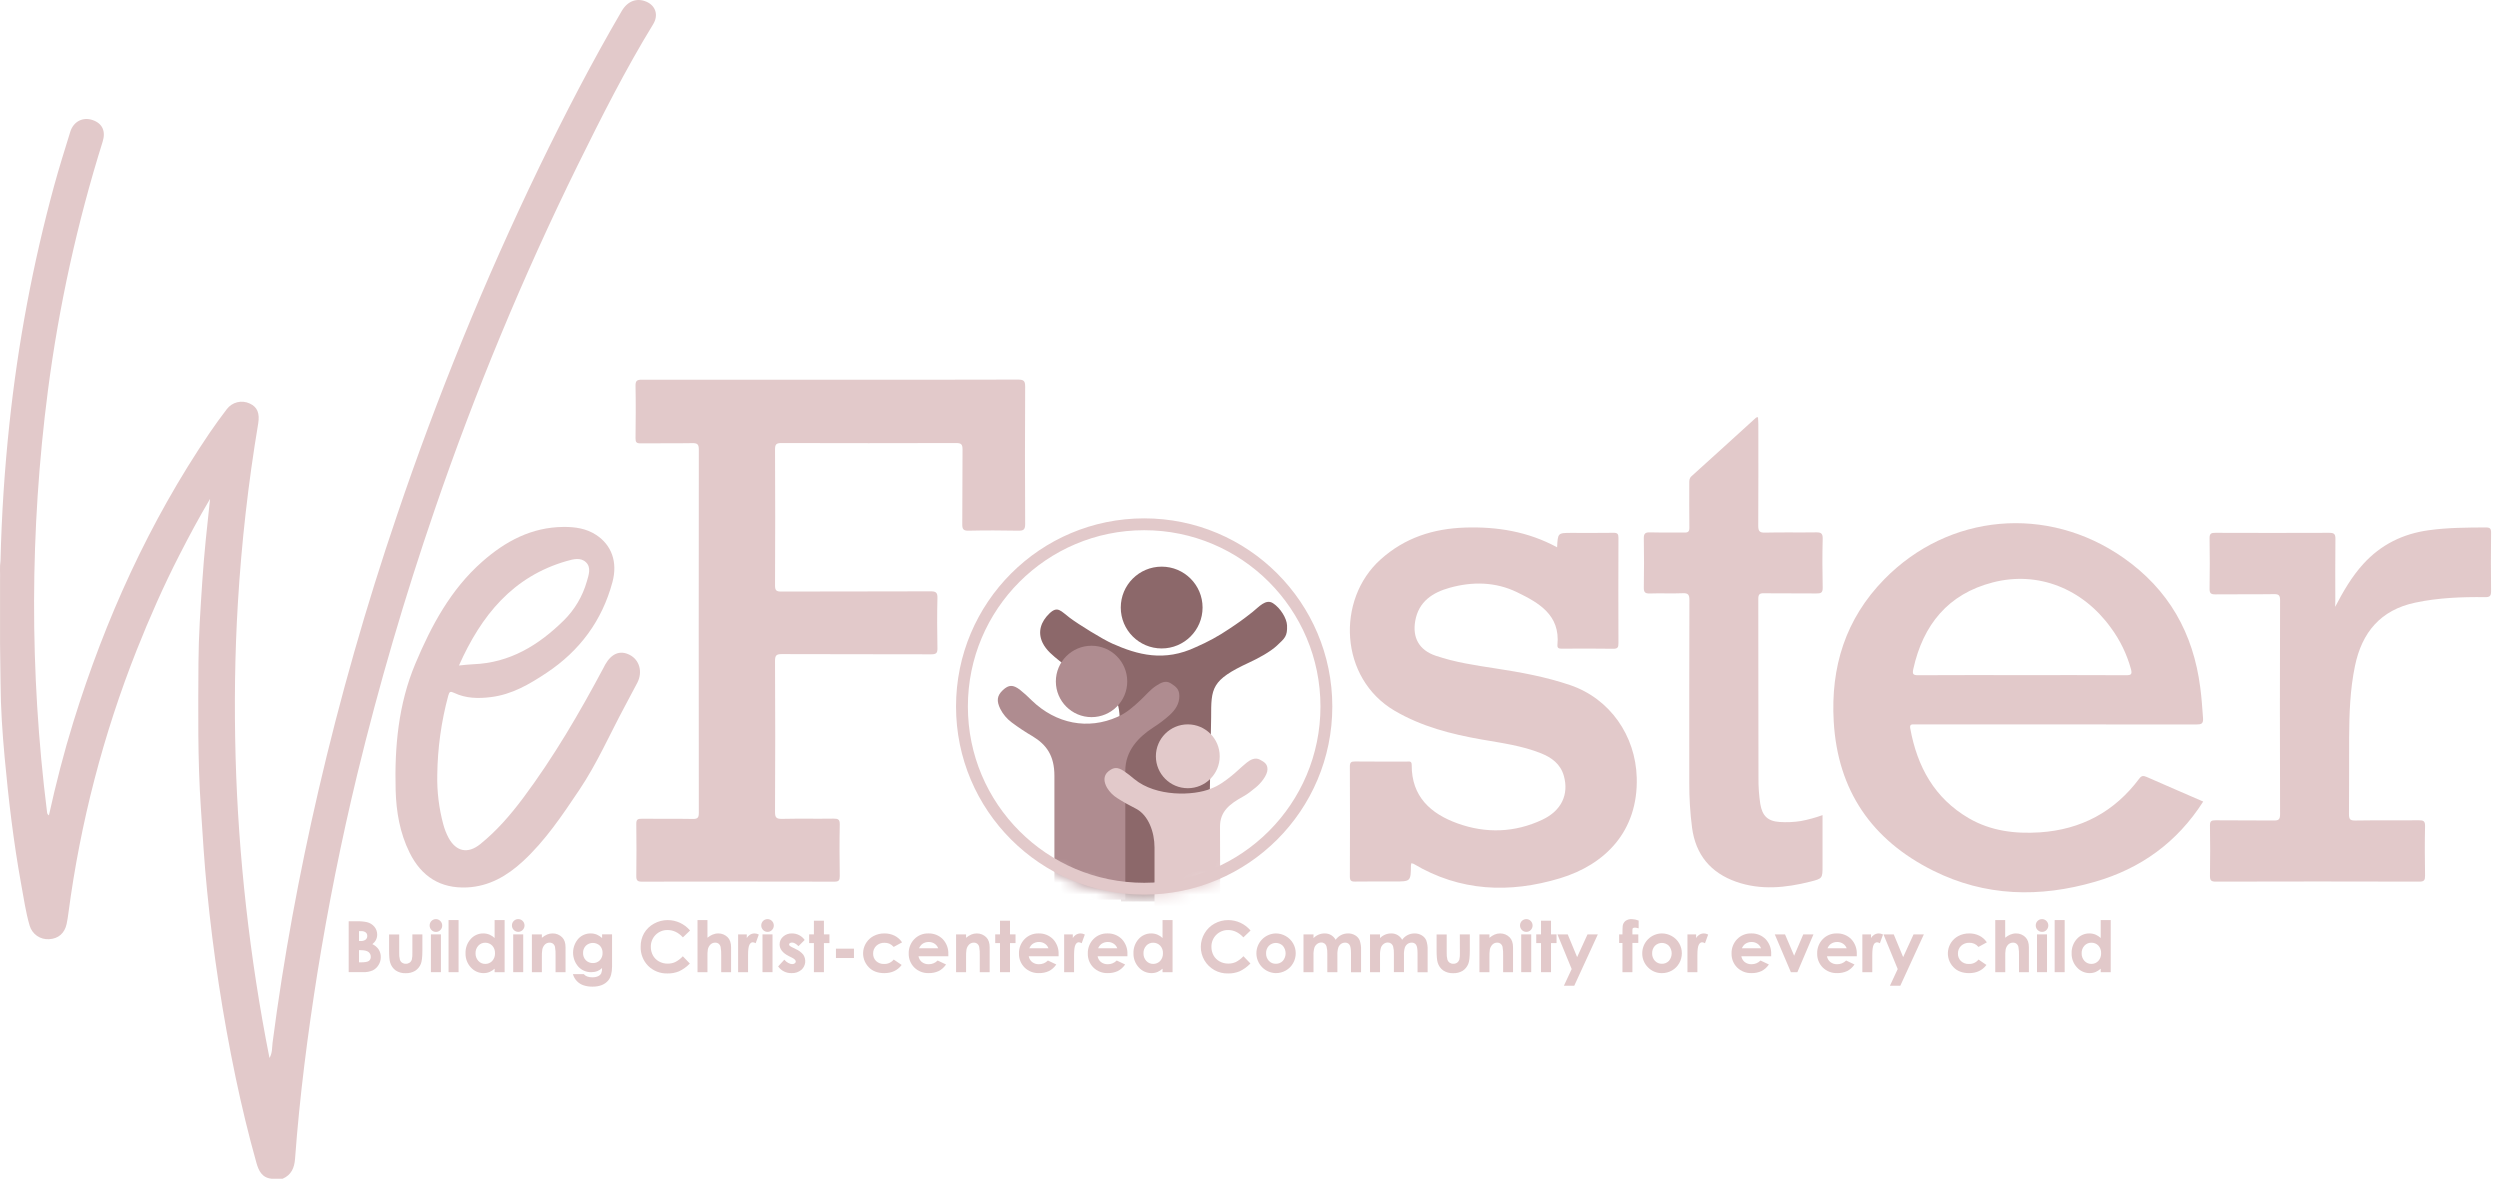<svg width="211" height="100" viewBox="0 0 211 100" fill="none" xmlns="http://www.w3.org/2000/svg">
<path d="M0.043 47.344C0.134 43.484 0.383 39.634 0.793 35.794C1.511 28.997 2.774 22.269 4.569 15.675C4.989 14.143 5.464 12.637 5.931 11.123C6.199 10.255 6.992 9.851 7.817 10.133C8.642 10.416 8.942 11.076 8.662 11.963C6.515 18.82 4.969 25.85 4.043 32.976C2.514 44.762 2.487 56.695 3.964 68.489C3.979 68.606 3.975 68.724 4.129 68.817C4.719 66.143 5.394 63.504 6.201 60.902C8.886 52.244 12.591 44.065 17.687 36.543C18.149 35.862 18.637 35.198 19.136 34.54C19.355 34.246 19.669 34.038 20.025 33.95C20.381 33.863 20.756 33.902 21.086 34.061C21.723 34.353 21.931 34.886 21.793 35.738C20.956 40.743 20.384 45.788 20.08 50.853C19.815 55.2 19.768 59.55 19.884 63.9C20.001 68.11 20.298 72.31 20.767 76.498C21.246 80.762 21.894 84.998 22.744 89.295C23.003 88.847 22.953 88.409 23.004 88.011C23.934 80.861 25.244 73.783 26.869 66.761C28.692 58.89 30.906 51.13 33.51 43.481C36.896 33.467 40.898 23.67 45.493 14.149C47.663 9.664 49.957 5.239 52.471 0.934C52.965 0.086 53.75 -0.204 54.556 0.144C55.34 0.482 55.595 1.28 55.127 2.045C52.775 5.886 50.752 9.901 48.762 13.934C44.122 23.367 40.088 33.086 36.684 43.031C34.16 50.379 31.981 57.826 30.148 65.373C28.812 70.912 27.692 76.494 26.788 82.12C25.963 87.326 25.287 92.551 24.902 97.808C24.844 98.576 24.587 99.164 23.857 99.484H22.914C22.109 99.397 21.832 98.815 21.642 98.142C20.973 95.762 20.396 93.359 19.888 90.941C18.799 85.719 17.993 80.442 17.474 75.133C17.239 72.815 17.107 70.487 16.951 68.162C16.678 64.089 16.729 60.014 16.75 55.938C16.762 53.649 16.923 51.361 17.073 49.074C17.227 46.732 17.48 44.401 17.729 42.107C16.822 43.639 15.961 45.239 15.136 46.856C13.802 49.457 12.625 52.13 11.545 54.847C8.717 61.984 6.779 69.443 5.775 77.055C5.733 77.366 5.69 77.677 5.623 77.983C5.449 78.774 4.925 79.224 4.149 79.267C3.784 79.294 3.42 79.194 3.119 78.984C2.819 78.773 2.6 78.466 2.499 78.113C2.162 76.962 2.003 75.775 1.783 74.604C1.142 71.069 0.722 67.509 0.393 63.936C0.202 61.845 0.057 59.754 0.047 57.655C0.041 56.559 0.013 55.462 0.004 54.364V48.911C0.026 48.386 -0.039 47.862 0.043 47.344Z" fill="#E2C9CA"/>
<path d="M70.084 32.05C75.363 32.05 80.643 32.057 85.922 32.038C86.412 32.038 86.526 32.155 86.524 32.64C86.502 36.503 86.502 40.367 86.524 44.23C86.524 44.712 86.377 44.798 85.935 44.79C84.542 44.763 83.147 44.758 81.754 44.79C81.295 44.8 81.211 44.654 81.216 44.229C81.238 42.131 81.216 40.032 81.238 37.934C81.238 37.478 81.105 37.391 80.678 37.393C75.772 37.407 70.865 37.407 65.959 37.393C65.516 37.393 65.411 37.501 65.413 37.941C65.432 41.766 65.432 45.59 65.413 49.413C65.413 49.828 65.521 49.929 65.931 49.927C70.131 49.912 74.332 49.927 78.531 49.908C78.969 49.908 79.131 49.986 79.12 50.469C79.084 51.884 79.092 53.298 79.12 54.705C79.129 55.117 79.014 55.225 78.602 55.224C74.402 55.208 70.202 55.224 66.001 55.205C65.568 55.205 65.412 55.279 65.412 55.764C65.435 60.018 65.435 64.274 65.412 68.53C65.412 68.978 65.506 69.119 65.983 69.113C67.433 69.079 68.887 69.113 70.343 69.092C70.73 69.092 70.885 69.149 70.876 69.587C70.845 71.038 70.855 72.49 70.876 73.941C70.876 74.294 70.801 74.412 70.425 74.412C65.008 74.399 59.591 74.399 54.174 74.412C53.821 74.412 53.703 74.322 53.703 73.955C53.722 72.485 53.725 71.008 53.703 69.543C53.696 69.157 53.834 69.098 54.174 69.102C55.608 69.119 57.041 69.092 58.473 69.119C58.898 69.127 58.982 68.992 58.981 68.594C58.97 58.379 58.97 48.162 58.981 37.942C58.981 37.483 58.845 37.394 58.42 37.401C56.968 37.427 55.514 37.401 54.059 37.42C53.719 37.42 53.636 37.325 53.639 36.996C53.656 35.525 53.668 34.049 53.639 32.583C53.629 32.133 53.757 32.046 54.186 32.047C59.486 32.057 64.785 32.05 70.084 32.05Z" fill="#E2C9CA"/>
<path d="M131.42 46.192C131.48 44.976 131.48 44.976 132.639 44.976C133.799 44.976 134.997 44.988 136.175 44.969C136.51 44.963 136.599 45.062 136.597 45.393C136.585 48.354 136.585 51.315 136.597 54.277C136.597 54.612 136.549 54.762 136.157 54.755C134.724 54.73 133.291 54.742 131.858 54.748C131.622 54.748 131.417 54.748 131.448 54.42C131.693 51.889 129.856 50.869 128.043 49.986C126.23 49.103 124.28 49.07 122.355 49.607C120.912 50.008 119.73 50.77 119.445 52.41C119.196 53.839 119.789 54.873 121.166 55.342C122.805 55.901 124.513 56.151 126.218 56.413C128.348 56.738 130.461 57.126 132.514 57.82C135.883 58.965 138.042 62.09 138.141 65.635C138.266 70.173 135.456 72.983 131.659 74.128C127.416 75.408 123.227 75.251 119.301 72.904C119.242 72.881 119.181 72.864 119.119 72.855C119.101 72.91 119.09 72.966 119.083 73.023C119.069 74.398 119.069 74.398 117.662 74.398C116.562 74.398 115.463 74.388 114.362 74.405C114.033 74.411 113.928 74.322 113.929 73.982C113.943 70.883 113.943 67.784 113.929 64.685C113.929 64.343 114.037 64.266 114.36 64.269C115.812 64.286 117.265 64.275 118.72 64.279C118.919 64.279 119.15 64.196 119.148 64.565C119.128 67.229 120.751 68.68 123.02 69.496C125.412 70.358 127.852 70.278 130.169 69.186C131.807 68.416 132.424 67.032 131.989 65.484C131.708 64.485 130.969 63.942 130.063 63.578C128.449 62.931 126.736 62.709 125.039 62.411C122.484 61.963 119.992 61.323 117.723 59.997C113.03 57.253 112.765 50.602 116.512 47.227C118.556 45.384 120.969 44.614 123.656 44.527C126.343 44.44 128.954 44.856 131.42 46.192Z" fill="#E2C9CA"/>
<path d="M197.088 51.219C197.77 49.913 198.483 48.673 199.464 47.595C200.955 45.959 202.799 45.055 204.979 44.752C206.579 44.529 208.185 44.526 209.793 44.516C210.154 44.516 210.252 44.604 210.247 44.968C210.227 46.618 210.227 48.265 210.247 49.91C210.247 50.308 210.129 50.403 209.746 50.399C207.764 50.375 205.79 50.448 203.838 50.864C200.912 51.488 199.345 53.378 198.76 56.204C198.347 58.19 198.279 60.212 198.267 62.227C198.255 64.384 198.276 66.542 198.254 68.698C198.254 69.12 198.326 69.261 198.788 69.252C200.573 69.221 202.36 69.252 204.146 69.23C204.536 69.23 204.684 69.29 204.675 69.727C204.643 71.119 204.652 72.512 204.675 73.904C204.675 74.266 204.616 74.41 204.203 74.409C198.472 74.393 192.741 74.393 187.008 74.409C186.617 74.409 186.515 74.298 186.521 73.916C186.544 72.502 186.544 71.09 186.521 69.679C186.514 69.3 186.639 69.229 186.993 69.232C188.621 69.25 190.25 69.232 191.879 69.25C192.293 69.256 192.439 69.189 192.438 68.722C192.419 62.7 192.419 56.679 192.438 50.658C192.438 50.243 192.333 50.139 191.921 50.145C190.271 50.171 188.621 50.145 186.971 50.165C186.577 50.171 186.482 50.047 186.488 49.673C186.509 48.258 186.514 46.844 186.488 45.436C186.479 45.021 186.634 44.964 186.989 44.97C190.189 44.982 193.388 44.982 196.589 44.97C196.996 44.97 197.115 45.07 197.11 45.486C197.086 47.232 197.1 48.977 197.1 50.723L197.088 51.219Z" fill="#E2C9CA"/>
<path d="M153.822 68.796V73.072C153.822 74.133 153.822 74.152 152.791 74.411C150.709 74.934 148.612 75.151 146.535 74.422C144.384 73.666 143.117 72.147 142.811 69.869C142.648 68.606 142.569 67.334 142.575 66.061C142.575 60.922 142.568 55.785 142.586 50.646C142.586 50.189 142.48 50.047 142.011 50.068C141.09 50.108 140.166 50.056 139.244 50.09C138.817 50.105 138.731 49.96 138.738 49.562C138.762 48.19 138.762 46.817 138.738 45.444C138.729 45.016 138.876 44.921 139.274 44.932C140.236 44.958 141.197 44.932 142.159 44.948C142.495 44.956 142.588 44.853 142.583 44.52C142.565 43.266 142.576 42.01 142.575 40.755C142.575 40.54 142.575 40.357 142.774 40.183C144.595 38.544 146.403 36.892 148.216 35.246C148.238 35.226 148.284 35.23 148.376 35.211C148.386 35.419 148.404 35.623 148.404 35.825C148.404 38.669 148.414 41.513 148.396 44.357C148.396 44.799 148.477 44.967 148.967 44.954C150.399 44.917 151.832 44.954 153.265 44.931C153.682 44.924 153.847 45.004 153.835 45.471C153.801 46.843 153.804 48.216 153.835 49.589C153.846 50.027 153.69 50.093 153.301 50.087C151.829 50.066 150.355 50.095 148.885 50.069C148.485 50.062 148.399 50.187 148.4 50.565C148.41 55.584 148.4 60.605 148.415 65.626C148.406 66.371 148.457 67.115 148.568 67.852C148.734 68.849 149.189 69.308 150.191 69.374C150.797 69.416 151.405 69.389 152.005 69.294C152.623 69.176 153.231 69.009 153.822 68.796Z" fill="#E2C9CA"/>
<path d="M181.176 65.573C180.898 65.455 180.747 65.455 180.549 65.722C178.451 68.522 175.642 70.02 172.154 70.251C170.062 70.388 168.029 70.133 166.191 69.072C163.271 67.38 161.813 64.711 161.225 61.477C161.162 61.131 161.336 61.136 161.579 61.137C162.502 61.137 163.423 61.137 164.346 61.137C171.352 61.137 178.357 61.139 185.361 61.145C185.787 61.145 185.975 61.098 185.935 60.589C185.869 59.731 185.817 58.871 185.7 58.016C185.11 53.429 183.045 49.754 179.202 47.068C172.806 42.6 164.486 43.324 159.033 48.892C155.755 52.239 154.5 56.301 154.767 60.903C155.104 66.73 157.984 70.897 163.151 73.478C167.554 75.678 172.158 75.773 176.823 74.42C180.677 73.308 183.741 71.106 185.951 67.651C184.33 66.944 182.747 66.268 181.176 65.573ZM161.483 56.464C162.308 52.73 164.423 50.126 168.189 49.156C172.008 48.169 175.765 49.675 178.144 52.961C178.926 54.014 179.505 55.204 179.852 56.469C179.969 56.914 179.867 56.99 179.443 56.988C176.52 56.973 173.597 56.98 170.674 56.98C167.751 56.98 164.827 56.971 161.904 56.988C161.466 56.992 161.387 56.898 161.483 56.464Z" fill="#E2C9CA"/>
<path d="M53.154 55.276C52.346 54.857 51.616 55.144 51.077 56.094C51.029 56.178 50.988 56.268 50.942 56.354C48.904 60.174 46.729 63.909 44.131 67.381C43.07 68.795 41.917 70.129 40.534 71.244C39.487 72.087 38.505 71.885 37.862 70.719C37.669 70.356 37.518 69.972 37.413 69.574C37.045 68.21 36.875 66.801 36.906 65.389C36.934 63.135 37.245 60.893 37.832 58.716C37.924 58.374 38.005 58.322 38.331 58.48C39.321 58.952 40.372 58.969 41.44 58.834C43.208 58.616 44.682 57.752 46.127 56.791C48.936 54.926 50.816 52.382 51.69 49.13C52.148 47.428 51.612 45.995 50.316 45.147C49.484 44.602 48.542 44.466 47.566 44.473C44.867 44.493 42.66 45.678 40.702 47.403C38.034 49.753 36.404 52.808 35.054 56.019C33.625 59.423 33.296 63.023 33.392 66.675C33.441 68.512 33.746 70.301 34.571 71.966C35.563 73.969 37.164 75.007 39.429 74.898C41.284 74.808 42.8 73.924 44.123 72.704C46.028 70.951 47.455 68.808 48.887 66.677C50.386 64.449 51.46 61.986 52.726 59.629C53.087 58.959 53.446 58.287 53.797 57.61C54.253 56.712 53.979 55.702 53.154 55.276ZM47.841 47.349C48.395 47.189 49.014 47.024 49.462 47.461C49.912 47.897 49.689 48.527 49.53 49.07C49.175 50.321 48.503 51.458 47.578 52.37C45.456 54.457 43.03 55.946 39.944 56.062C39.575 56.075 39.208 56.125 38.736 56.168C40.622 51.932 43.279 48.657 47.841 47.347V47.349Z" fill="#E2C9CA"/>
<path d="M31.426 79.685C31.551 79.59 31.655 79.47 31.729 79.332C31.8 79.191 31.836 79.036 31.834 78.879C31.837 78.637 31.753 78.402 31.599 78.216C31.438 78.025 31.221 77.891 30.979 77.832C30.698 77.772 30.411 77.746 30.124 77.756H29.429V82.048H30.645C30.925 82.061 31.204 82.01 31.462 81.9C31.663 81.798 31.832 81.642 31.948 81.45C32.075 81.251 32.14 81.019 32.138 80.784C32.144 80.551 32.08 80.321 31.954 80.125C31.82 79.934 31.638 79.783 31.426 79.685ZM31.292 80.759C31.296 80.825 31.283 80.892 31.255 80.952C31.227 81.012 31.183 81.064 31.129 81.103C31.02 81.183 30.797 81.221 30.471 81.221H30.299V80.194H30.436C30.745 80.194 30.968 80.246 31.099 80.346C31.162 80.394 31.213 80.457 31.247 80.529C31.28 80.6 31.296 80.68 31.292 80.759ZM30.863 79.303C30.742 79.391 30.594 79.433 30.445 79.421H30.299V78.588H30.477C30.617 78.576 30.756 78.615 30.87 78.698C30.912 78.733 30.945 78.778 30.967 78.829C30.988 78.879 30.999 78.934 30.996 78.989C30.999 79.048 30.989 79.107 30.966 79.161C30.943 79.216 30.908 79.264 30.863 79.303Z" fill="#E2C9CA"/>
<path d="M34.804 80.425C34.814 80.616 34.798 80.807 34.757 80.993C34.722 81.099 34.655 81.19 34.565 81.254C34.471 81.315 34.36 81.346 34.248 81.342C34.137 81.346 34.028 81.314 33.935 81.253C33.849 81.191 33.784 81.102 33.752 81.001C33.702 80.804 33.682 80.602 33.693 80.399V78.867H32.839V80.2C32.839 80.702 32.87 81.053 32.932 81.246C33.009 81.509 33.17 81.739 33.391 81.902C33.642 82.069 33.94 82.152 34.241 82.138C34.521 82.148 34.798 82.078 35.04 81.936C35.254 81.796 35.421 81.594 35.517 81.358C35.604 81.154 35.649 80.768 35.649 80.224V78.861H34.804V80.425Z" fill="#E2C9CA"/>
<path d="M37.214 78.861H36.369V82.051H37.214V78.861Z" fill="#E2C9CA"/>
<path d="M36.791 77.573C36.651 77.573 36.516 77.629 36.417 77.728C36.318 77.827 36.262 77.962 36.262 78.102C36.26 78.175 36.273 78.247 36.3 78.314C36.326 78.381 36.366 78.442 36.417 78.494C36.466 78.545 36.524 78.586 36.589 78.613C36.654 78.641 36.724 78.655 36.795 78.654C36.864 78.655 36.933 78.641 36.996 78.614C37.06 78.587 37.118 78.547 37.166 78.497C37.216 78.448 37.256 78.389 37.283 78.323C37.309 78.258 37.322 78.188 37.321 78.118C37.322 78.046 37.309 77.976 37.282 77.91C37.255 77.844 37.215 77.785 37.165 77.735C37.117 77.683 37.059 77.643 36.995 77.615C36.93 77.587 36.861 77.573 36.791 77.573Z" fill="#E2C9CA"/>
<path d="M38.703 77.653H37.858V82.052H38.703V77.653Z" fill="#E2C9CA"/>
<path d="M41.745 79.167C41.623 79.051 41.483 78.957 41.329 78.89C41.158 78.817 40.974 78.78 40.788 78.781C40.588 78.779 40.389 78.82 40.206 78.902C40.023 78.983 39.86 79.103 39.727 79.253C39.431 79.584 39.275 80.017 39.291 80.461C39.279 80.901 39.441 81.329 39.741 81.651C39.876 81.802 40.041 81.923 40.225 82.006C40.41 82.089 40.61 82.131 40.813 82.131C40.989 82.132 41.163 82.099 41.325 82.032C41.48 81.964 41.622 81.871 41.746 81.757V82.051H42.59V77.653H41.745V79.167ZM41.543 79.809C41.623 79.895 41.685 79.996 41.725 80.106C41.766 80.217 41.784 80.334 41.779 80.451C41.79 80.692 41.705 80.927 41.543 81.105C41.468 81.186 41.377 81.25 41.275 81.293C41.174 81.335 41.064 81.356 40.954 81.354C40.845 81.356 40.736 81.334 40.636 81.29C40.535 81.247 40.445 81.182 40.372 81.101C40.212 80.924 40.127 80.692 40.136 80.454C40.128 80.218 40.213 79.988 40.372 79.814C40.446 79.733 40.536 79.669 40.637 79.626C40.737 79.583 40.846 79.562 40.955 79.565C41.065 79.563 41.174 79.584 41.275 79.626C41.376 79.668 41.468 79.73 41.543 79.809Z" fill="#E2C9CA"/>
<path d="M44.16 78.861H43.315V82.051H44.16V78.861Z" fill="#E2C9CA"/>
<path d="M43.737 77.573C43.667 77.572 43.598 77.585 43.534 77.612C43.47 77.638 43.412 77.678 43.363 77.728C43.313 77.776 43.274 77.835 43.247 77.899C43.22 77.963 43.207 78.033 43.208 78.102C43.206 78.174 43.22 78.246 43.246 78.312C43.273 78.379 43.313 78.439 43.364 78.49C43.413 78.54 43.471 78.58 43.536 78.607C43.6 78.635 43.669 78.649 43.739 78.649C43.809 78.649 43.878 78.635 43.943 78.607C44.007 78.58 44.065 78.54 44.114 78.49C44.214 78.388 44.27 78.251 44.27 78.109C44.27 77.966 44.214 77.829 44.114 77.728C44.065 77.677 44.006 77.638 43.941 77.611C43.877 77.585 43.807 77.572 43.737 77.573Z" fill="#E2C9CA"/>
<path d="M46.634 78.781C46.478 78.781 46.323 78.812 46.179 78.872C46.018 78.942 45.868 79.036 45.734 79.15V78.861H44.891V82.052H45.734V80.766C45.727 80.556 45.739 80.346 45.769 80.138C45.8 79.976 45.879 79.827 45.996 79.711C46.101 79.612 46.241 79.557 46.385 79.559C46.49 79.555 46.592 79.588 46.676 79.65C46.759 79.717 46.817 79.81 46.841 79.914C46.883 80.157 46.899 80.404 46.889 80.65V82.052H47.732V79.953C47.732 79.586 47.637 79.304 47.45 79.115C47.344 79.006 47.217 78.921 47.077 78.863C46.936 78.806 46.785 78.778 46.634 78.781Z" fill="#E2C9CA"/>
<path d="M50.817 79.17C50.687 79.05 50.538 78.953 50.376 78.882C50.21 78.815 50.033 78.78 49.854 78.781C49.665 78.779 49.478 78.815 49.303 78.886C49.129 78.958 48.97 79.064 48.838 79.198C48.54 79.523 48.372 79.947 48.367 80.388C48.362 80.829 48.52 81.256 48.811 81.587C48.949 81.737 49.117 81.855 49.304 81.935C49.491 82.015 49.693 82.055 49.896 82.052C50.076 82.054 50.255 82.023 50.423 81.959C50.568 81.898 50.701 81.811 50.815 81.703C50.822 81.857 50.796 82.011 50.741 82.155C50.682 82.259 50.591 82.342 50.482 82.391C50.326 82.46 50.156 82.492 49.986 82.485C49.843 82.488 49.702 82.466 49.567 82.419C49.458 82.381 49.36 82.315 49.283 82.228L49.274 82.218H48.355L48.366 82.257C48.43 82.464 48.542 82.653 48.693 82.809C48.843 82.965 49.029 83.084 49.234 83.155C49.486 83.239 49.751 83.279 50.017 83.273C50.599 83.273 51.042 83.098 51.332 82.755C51.548 82.502 51.658 82.102 51.658 81.569V78.858H50.817V79.17ZM50.627 79.81C50.704 79.892 50.764 79.989 50.804 80.094C50.843 80.2 50.861 80.313 50.857 80.425C50.861 80.539 50.844 80.652 50.804 80.759C50.765 80.865 50.705 80.963 50.628 81.046C50.552 81.124 50.462 81.184 50.361 81.225C50.261 81.266 50.154 81.285 50.046 81.282C49.935 81.286 49.825 81.267 49.721 81.226C49.618 81.186 49.525 81.124 49.446 81.046C49.367 80.964 49.305 80.867 49.265 80.76C49.224 80.653 49.206 80.539 49.21 80.425C49.207 80.314 49.227 80.203 49.267 80.099C49.307 79.995 49.368 79.9 49.446 79.819C49.606 79.667 49.818 79.582 50.039 79.582C50.26 79.582 50.473 79.667 50.633 79.819L50.627 79.81Z" fill="#E2C9CA"/>
<path d="M56.344 78.494C56.815 78.494 57.241 78.695 57.617 79.091L57.637 79.114L58.241 78.536L58.224 78.515C57.992 78.246 57.706 78.03 57.384 77.882C57.062 77.733 56.711 77.656 56.357 77.655C55.949 77.653 55.548 77.758 55.192 77.957C54.848 78.145 54.561 78.423 54.361 78.76C54.165 79.107 54.065 79.501 54.072 79.9C54.062 80.2 54.113 80.499 54.223 80.778C54.332 81.058 54.498 81.312 54.709 81.525C54.925 81.736 55.181 81.901 55.462 82.01C55.743 82.119 56.044 82.169 56.345 82.159C56.675 82.165 57.003 82.104 57.309 81.98C57.644 81.822 57.948 81.605 58.205 81.339L58.221 81.322L57.632 80.709L57.611 80.731C57.43 80.923 57.217 81.083 56.981 81.202C56.783 81.29 56.569 81.334 56.352 81.331C56.096 81.334 55.843 81.27 55.619 81.147C55.406 81.03 55.229 80.855 55.11 80.643C54.987 80.417 54.925 80.163 54.929 79.906C54.926 79.719 54.961 79.534 55.031 79.361C55.101 79.188 55.205 79.031 55.337 78.899C55.469 78.767 55.626 78.664 55.799 78.594C55.972 78.524 56.157 78.49 56.344 78.494Z" fill="#E2C9CA"/>
<path d="M60.614 78.781C60.448 78.782 60.283 78.817 60.131 78.883C59.978 78.95 59.837 79.038 59.709 79.144V77.653H58.87V82.052H59.709V80.765C59.701 80.552 59.712 80.338 59.742 80.127C59.775 79.969 59.855 79.824 59.97 79.71C60.076 79.611 60.216 79.557 60.361 79.559C60.465 79.556 60.568 79.587 60.653 79.649C60.737 79.718 60.796 79.814 60.819 79.921C60.862 80.161 60.879 80.405 60.87 80.649V82.052H61.703V79.953C61.703 79.586 61.608 79.303 61.421 79.112C61.316 79.005 61.191 78.92 61.052 78.863C60.913 78.806 60.764 78.778 60.614 78.781Z" fill="#E2C9CA"/>
<path d="M63.687 78.781C63.54 78.781 63.395 78.824 63.273 78.907C63.174 78.975 63.09 79.064 63.028 79.168V78.861H62.296V82.052H63.136V80.755V80.603C63.136 80.173 63.177 79.882 63.253 79.737C63.33 79.592 63.424 79.528 63.534 79.528C63.609 79.534 63.683 79.556 63.748 79.593L63.778 79.609L64.043 78.877L64.019 78.865C63.916 78.812 63.803 78.784 63.687 78.781Z" fill="#E2C9CA"/>
<path d="M64.777 77.573C64.708 77.573 64.639 77.587 64.575 77.613C64.51 77.64 64.452 77.679 64.403 77.728C64.354 77.777 64.315 77.835 64.289 77.9C64.262 77.964 64.249 78.033 64.249 78.102C64.248 78.174 64.261 78.246 64.287 78.312C64.314 78.379 64.354 78.439 64.405 78.49C64.453 78.541 64.512 78.582 64.577 78.61C64.642 78.637 64.712 78.651 64.783 78.65C64.852 78.651 64.921 78.638 64.985 78.611C65.049 78.584 65.106 78.544 65.154 78.494C65.254 78.392 65.309 78.255 65.309 78.112C65.309 77.97 65.254 77.833 65.154 77.731C65.106 77.68 65.047 77.64 64.982 77.613C64.917 77.586 64.847 77.572 64.777 77.573Z" fill="#E2C9CA"/>
<path d="M65.2 78.861H64.355V82.051H65.2V78.861Z" fill="#E2C9CA"/>
<path d="M67.153 80.097L66.865 79.953C66.783 79.919 66.707 79.872 66.64 79.814C66.626 79.799 66.615 79.782 66.608 79.762C66.601 79.743 66.599 79.723 66.601 79.702C66.603 79.682 66.61 79.662 66.62 79.645C66.631 79.628 66.645 79.613 66.662 79.602C66.719 79.564 66.785 79.547 66.852 79.551C67.004 79.551 67.179 79.646 67.37 79.836L67.391 79.856L67.915 79.332L67.9 79.312C67.779 79.146 67.62 79.012 67.437 78.92C67.254 78.828 67.051 78.78 66.846 78.781C66.57 78.771 66.3 78.868 66.094 79.052C66.001 79.134 65.926 79.235 65.874 79.348C65.823 79.462 65.797 79.585 65.799 79.709C65.799 80.102 66.059 80.434 66.574 80.693L66.839 80.825C67.055 80.934 67.165 81.045 67.165 81.153C67.164 81.182 67.156 81.212 67.141 81.238C67.126 81.264 67.106 81.286 67.081 81.302C66.97 81.391 66.78 81.406 66.534 81.275C66.414 81.211 66.307 81.125 66.218 81.022L66.197 80.996L65.675 81.565L65.689 81.585C65.817 81.76 65.986 81.901 66.18 81.996C66.375 82.091 66.59 82.138 66.806 82.132C67.113 82.147 67.414 82.044 67.648 81.846C67.822 81.685 67.932 81.466 67.958 81.231C67.983 80.995 67.923 80.758 67.788 80.563C67.615 80.361 67.398 80.201 67.153 80.097Z" fill="#E2C9CA"/>
<path d="M69.539 77.707H68.694V78.861H68.293V79.597H68.694V82.052H69.539V79.597H70.005V78.861H69.539V77.707Z" fill="#E2C9CA"/>
<path d="M72.074 80.067H70.553V80.857H72.074V80.067Z" fill="#E2C9CA"/>
<path d="M74.647 79.571C74.788 79.568 74.928 79.593 75.059 79.644C75.193 79.706 75.314 79.794 75.412 79.904L75.428 79.921L76.135 79.534L76.116 79.507C75.959 79.279 75.746 79.094 75.498 78.97C75.233 78.842 74.942 78.777 74.647 78.781C74.325 78.777 74.007 78.853 73.722 79.004C73.495 79.126 73.299 79.299 73.15 79.51C73.001 79.721 72.903 79.963 72.864 80.218C72.825 80.474 72.846 80.734 72.926 80.98C73.005 81.225 73.141 81.449 73.322 81.633C73.637 81.965 74.079 82.132 74.636 82.132C75.254 82.132 75.741 81.908 76.081 81.466L76.1 81.441L75.429 80.984L75.411 81.005C75.315 81.122 75.192 81.215 75.054 81.276C74.915 81.337 74.765 81.366 74.613 81.359C74.491 81.364 74.369 81.345 74.255 81.303C74.14 81.261 74.035 81.197 73.945 81.114C73.861 81.032 73.796 80.934 73.752 80.825C73.708 80.716 73.688 80.6 73.692 80.483C73.688 80.362 73.709 80.241 73.755 80.129C73.8 80.016 73.869 79.915 73.956 79.83C74.048 79.743 74.157 79.676 74.276 79.631C74.394 79.587 74.521 79.566 74.647 79.571Z" fill="#E2C9CA"/>
<path d="M78.346 78.781C78.126 78.776 77.909 78.816 77.706 78.899C77.503 78.982 77.319 79.106 77.167 79.263C77.011 79.423 76.89 79.613 76.809 79.821C76.728 80.029 76.689 80.251 76.695 80.474C76.689 80.693 76.728 80.911 76.809 81.115C76.89 81.318 77.012 81.503 77.167 81.658C77.328 81.816 77.519 81.939 77.729 82.02C77.939 82.101 78.163 82.138 78.388 82.13C78.675 82.136 78.959 82.078 79.22 81.959C79.463 81.837 79.671 81.654 79.825 81.43L79.845 81.401L79.138 81.067L79.122 81.081C79.026 81.177 78.911 81.254 78.785 81.305C78.659 81.356 78.523 81.382 78.387 81.38C78.174 81.389 77.965 81.322 77.797 81.19C77.652 81.068 77.554 80.898 77.522 80.711H80.039V80.531C80.049 80.299 80.013 80.067 79.932 79.849C79.851 79.63 79.727 79.431 79.568 79.261C79.408 79.102 79.217 78.977 79.006 78.894C78.796 78.812 78.571 78.773 78.346 78.781ZM77.567 80.035C77.624 79.899 77.713 79.778 77.826 79.682C77.987 79.563 78.184 79.5 78.384 79.504C78.569 79.501 78.749 79.556 78.899 79.662C79.03 79.754 79.129 79.884 79.182 80.034L77.567 80.035Z" fill="#E2C9CA"/>
<path d="M82.436 78.781C82.28 78.781 82.125 78.812 81.981 78.872C81.82 78.942 81.67 79.036 81.537 79.15V78.861H80.693V82.052H81.537V80.766C81.529 80.556 81.541 80.346 81.571 80.138C81.603 79.976 81.682 79.827 81.8 79.711C81.904 79.612 82.044 79.557 82.189 79.559C82.293 79.556 82.395 79.588 82.478 79.65C82.561 79.717 82.619 79.81 82.643 79.914C82.686 80.157 82.703 80.404 82.693 80.65V82.052H83.528V79.953C83.528 79.586 83.433 79.305 83.247 79.115C83.141 79.007 83.015 78.922 82.876 78.864C82.736 78.807 82.587 78.779 82.436 78.781Z" fill="#E2C9CA"/>
<path d="M85.244 77.707H84.4V78.861H83.997V79.597H84.4V82.052H85.244V79.597H85.711V78.861H85.244V77.707Z" fill="#E2C9CA"/>
<path d="M87.651 78.781C87.432 78.776 87.214 78.816 87.011 78.899C86.809 78.982 86.625 79.106 86.473 79.263C86.317 79.423 86.195 79.613 86.114 79.821C86.033 80.029 85.995 80.251 86.001 80.474C85.995 80.693 86.034 80.911 86.115 81.115C86.196 81.318 86.318 81.503 86.473 81.658C86.633 81.816 86.824 81.939 87.034 82.02C87.244 82.101 87.469 82.138 87.694 82.13C87.981 82.136 88.266 82.078 88.527 81.959C88.769 81.836 88.977 81.654 89.13 81.43L89.15 81.401L88.443 81.067L88.429 81.081C88.332 81.177 88.218 81.253 88.091 81.305C87.965 81.356 87.829 81.382 87.692 81.38C87.48 81.389 87.271 81.322 87.103 81.19C86.958 81.068 86.86 80.898 86.827 80.711H89.345V80.531C89.355 80.299 89.318 80.067 89.237 79.849C89.156 79.63 89.033 79.431 88.873 79.261C88.713 79.102 88.522 78.977 88.312 78.894C88.102 78.812 87.877 78.773 87.651 78.781ZM86.872 80.035C86.93 79.899 87.018 79.778 87.131 79.682C87.293 79.563 87.489 79.5 87.69 79.504C87.874 79.501 88.055 79.556 88.205 79.662C88.336 79.753 88.435 79.884 88.489 80.034L86.872 80.035Z" fill="#E2C9CA"/>
<path d="M91.204 78.781C91.057 78.781 90.912 78.824 90.79 78.907C90.691 78.975 90.607 79.064 90.545 79.168V78.861H89.814V82.052H90.651V80.755V80.603C90.651 80.173 90.693 79.882 90.769 79.737C90.846 79.592 90.94 79.528 91.05 79.528C91.125 79.534 91.198 79.556 91.264 79.593L91.294 79.609L91.559 78.877L91.534 78.865C91.432 78.812 91.319 78.784 91.204 78.781Z" fill="#E2C9CA"/>
<path d="M93.461 78.781C93.242 78.776 93.024 78.816 92.821 78.899C92.618 78.982 92.435 79.106 92.282 79.263C92.127 79.423 92.005 79.613 91.924 79.821C91.843 80.029 91.804 80.251 91.811 80.474C91.805 80.693 91.843 80.911 91.924 81.115C92.005 81.318 92.127 81.503 92.282 81.658C92.443 81.816 92.634 81.939 92.844 82.02C93.054 82.101 93.278 82.138 93.503 82.13C93.79 82.136 94.074 82.078 94.335 81.959C94.579 81.837 94.787 81.654 94.94 81.43L94.96 81.401L94.253 81.067L94.237 81.081C94.141 81.177 94.026 81.254 93.9 81.305C93.774 81.356 93.638 81.382 93.502 81.38C93.289 81.389 93.08 81.322 92.913 81.19C92.767 81.068 92.669 80.898 92.637 80.711H95.154V80.531C95.165 80.299 95.128 80.067 95.047 79.849C94.966 79.63 94.842 79.431 94.683 79.261C94.523 79.102 94.332 78.977 94.122 78.894C93.911 78.812 93.686 78.773 93.461 78.781ZM92.682 80.035C92.739 79.899 92.828 79.778 92.941 79.682C93.103 79.563 93.299 79.5 93.5 79.504C93.684 79.501 93.864 79.556 94.015 79.662C94.145 79.754 94.244 79.884 94.297 80.034L92.682 80.035Z" fill="#E2C9CA"/>
<path d="M98.118 79.167C97.996 79.051 97.856 78.957 97.702 78.89C97.531 78.817 97.347 78.78 97.162 78.781C96.962 78.779 96.763 78.82 96.581 78.902C96.397 78.983 96.234 79.103 96.101 79.253C95.805 79.584 95.649 80.017 95.665 80.461C95.653 80.901 95.815 81.329 96.115 81.651C96.25 81.802 96.415 81.923 96.599 82.006C96.784 82.088 96.984 82.131 97.186 82.131C97.361 82.132 97.536 82.099 97.698 82.032C97.853 81.964 97.995 81.871 98.119 81.757V82.051H98.964V77.653H98.119L98.118 79.167ZM97.918 79.809C98.078 79.983 98.163 80.214 98.153 80.451C98.163 80.692 98.079 80.927 97.918 81.105C97.842 81.186 97.751 81.249 97.649 81.292C97.548 81.335 97.438 81.356 97.328 81.354C97.219 81.356 97.11 81.334 97.01 81.29C96.909 81.247 96.819 81.182 96.746 81.101C96.586 80.924 96.501 80.692 96.51 80.454C96.502 80.218 96.587 79.988 96.746 79.814C96.821 79.732 96.912 79.668 97.014 79.625C97.115 79.582 97.225 79.562 97.335 79.565C97.444 79.564 97.551 79.585 97.651 79.627C97.752 79.669 97.842 79.731 97.918 79.809Z" fill="#E2C9CA"/>
<path d="M103.649 78.494C104.12 78.494 104.546 78.695 104.921 79.091L104.942 79.114L105.546 78.536L105.528 78.515C105.297 78.246 105.011 78.03 104.689 77.881C104.367 77.733 104.016 77.656 103.662 77.655C103.254 77.653 102.853 77.757 102.497 77.957C102.155 78.146 101.87 78.423 101.672 78.76C101.464 79.105 101.352 79.499 101.348 79.902C101.345 80.305 101.45 80.701 101.653 81.049C101.856 81.397 102.15 81.684 102.502 81.88C102.855 82.075 103.253 82.171 103.656 82.159C103.986 82.165 104.314 82.104 104.62 81.98C104.955 81.822 105.258 81.605 105.515 81.339L105.536 81.319L104.947 80.706L104.925 80.727C104.744 80.919 104.531 81.079 104.296 81.199C104.098 81.286 103.883 81.33 103.667 81.327C103.41 81.33 103.158 81.267 102.934 81.143C102.72 81.026 102.544 80.852 102.424 80.64C102.302 80.414 102.24 80.159 102.244 79.902C102.241 79.716 102.276 79.531 102.346 79.359C102.417 79.186 102.521 79.03 102.653 78.898C102.785 78.767 102.942 78.664 103.115 78.594C103.287 78.525 103.472 78.491 103.658 78.495L103.649 78.494Z" fill="#E2C9CA"/>
<path d="M108.519 79.006C108.261 78.858 107.969 78.78 107.672 78.781C107.235 78.793 106.82 78.974 106.515 79.287C106.211 79.6 106.04 80.02 106.04 80.457C106.04 80.893 106.211 81.313 106.515 81.626C106.82 81.939 107.235 82.12 107.672 82.132C107.97 82.135 108.264 82.058 108.524 81.91C108.78 81.765 108.991 81.553 109.135 81.297C109.283 81.041 109.36 80.75 109.359 80.454C109.36 80.161 109.283 79.873 109.137 79.619C108.99 79.363 108.776 79.151 108.519 79.006ZM107.682 81.342C107.572 81.345 107.463 81.325 107.361 81.283C107.26 81.241 107.168 81.178 107.093 81.098C106.933 80.924 106.848 80.694 106.857 80.457C106.853 80.341 106.871 80.226 106.912 80.118C106.952 80.009 107.014 79.91 107.093 79.825C107.25 79.67 107.461 79.583 107.682 79.583C107.903 79.583 108.115 79.67 108.271 79.825C108.423 80.003 108.506 80.228 108.506 80.462C108.506 80.695 108.423 80.921 108.271 81.098C108.196 81.178 108.104 81.24 108.003 81.282C107.901 81.325 107.792 81.345 107.682 81.342Z" fill="#E2C9CA"/>
<path d="M114.381 78.942C114.199 78.833 113.99 78.777 113.778 78.781C113.572 78.779 113.369 78.826 113.186 78.92C113.003 79.013 112.846 79.15 112.728 79.319C112.64 79.16 112.514 79.026 112.36 78.93C112.196 78.83 112.007 78.779 111.814 78.781C111.637 78.778 111.46 78.812 111.296 78.88C111.132 78.948 110.983 79.049 110.86 79.177V78.861H110.015V82.052H110.86V80.629C110.85 80.409 110.876 80.189 110.936 79.978C110.982 79.852 111.064 79.743 111.172 79.665C111.269 79.59 111.388 79.549 111.51 79.547C111.612 79.544 111.711 79.575 111.793 79.635C111.878 79.705 111.939 79.801 111.965 79.908C112.014 80.104 112.034 80.305 112.025 80.507V82.053H112.876V80.615C112.866 80.399 112.891 80.182 112.952 79.974C112.996 79.852 113.075 79.746 113.179 79.669C113.279 79.597 113.399 79.558 113.522 79.559C113.594 79.554 113.667 79.568 113.732 79.599C113.797 79.629 113.854 79.677 113.896 79.736C113.979 79.854 114.023 80.089 114.023 80.443V82.061H114.873V80.186C114.886 79.906 114.846 79.626 114.755 79.361C114.677 79.186 114.546 79.04 114.381 78.942Z" fill="#E2C9CA"/>
<path d="M119.997 78.942C119.814 78.833 119.605 78.777 119.393 78.781C119.188 78.779 118.984 78.826 118.801 78.92C118.618 79.013 118.461 79.15 118.343 79.319C118.256 79.16 118.129 79.026 117.975 78.93C117.811 78.83 117.622 78.779 117.43 78.781C117.252 78.778 117.075 78.812 116.91 78.88C116.746 78.948 116.597 79.049 116.474 79.177V78.861H115.63V82.052H116.474V80.629C116.464 80.409 116.49 80.189 116.552 79.978C116.597 79.852 116.679 79.743 116.787 79.665C116.884 79.59 117.003 79.548 117.126 79.547C117.227 79.545 117.326 79.575 117.408 79.635C117.493 79.703 117.555 79.796 117.584 79.901C117.632 80.097 117.653 80.298 117.644 80.5V82.046H118.494V80.615C118.483 80.399 118.509 80.182 118.57 79.974C118.614 79.852 118.693 79.746 118.797 79.669C118.897 79.597 119.018 79.559 119.141 79.559C119.213 79.554 119.285 79.568 119.351 79.599C119.416 79.629 119.473 79.677 119.514 79.736C119.598 79.854 119.641 80.089 119.641 80.443V82.061H120.492V80.186C120.505 79.906 120.465 79.626 120.374 79.361C120.294 79.186 120.163 79.039 119.997 78.942Z" fill="#E2C9CA"/>
<path d="M123.215 80.425C123.225 80.616 123.209 80.807 123.168 80.993C123.132 81.098 123.065 81.189 122.974 81.254C122.881 81.315 122.77 81.346 122.659 81.342C122.547 81.346 122.438 81.314 122.345 81.253C122.259 81.19 122.194 81.102 122.161 81.001C122.112 80.804 122.093 80.602 122.102 80.399V78.867H121.249V80.2C121.249 80.702 121.281 81.053 121.342 81.246C121.419 81.509 121.58 81.739 121.801 81.902C122.052 82.069 122.35 82.151 122.652 82.138C122.931 82.148 123.208 82.078 123.449 81.936C123.662 81.796 123.826 81.594 123.921 81.358C124.008 81.154 124.053 80.768 124.053 80.224V78.861H123.209L123.215 80.425Z" fill="#E2C9CA"/>
<path d="M126.607 78.781C126.451 78.781 126.297 78.812 126.152 78.872C125.992 78.942 125.842 79.036 125.709 79.15V78.861H124.864V82.052H125.709V80.766C125.702 80.556 125.713 80.346 125.742 80.138C125.774 79.976 125.854 79.827 125.971 79.711C126.076 79.612 126.215 79.557 126.36 79.559C126.464 79.556 126.566 79.588 126.65 79.65C126.732 79.717 126.79 79.81 126.815 79.914C126.858 80.157 126.874 80.404 126.864 80.65V82.052H127.7V79.953C127.7 79.586 127.606 79.305 127.418 79.115C127.313 79.007 127.187 78.922 127.047 78.864C126.908 78.807 126.758 78.779 126.607 78.781Z" fill="#E2C9CA"/>
<path d="M128.819 77.573C128.749 77.573 128.68 77.586 128.616 77.613C128.552 77.639 128.493 77.678 128.444 77.728C128.395 77.777 128.356 77.835 128.329 77.9C128.303 77.964 128.289 78.033 128.29 78.102C128.288 78.174 128.302 78.246 128.329 78.312C128.355 78.379 128.396 78.439 128.446 78.49C128.495 78.541 128.553 78.582 128.618 78.61C128.683 78.637 128.753 78.651 128.824 78.65C128.893 78.651 128.962 78.638 129.025 78.611C129.089 78.584 129.147 78.544 129.195 78.494C129.295 78.392 129.351 78.255 129.351 78.112C129.351 77.97 129.295 77.833 129.195 77.731C129.146 77.68 129.088 77.64 129.023 77.613C128.959 77.586 128.889 77.572 128.819 77.573Z" fill="#E2C9CA"/>
<path d="M129.236 78.861H128.391V82.051H129.236V78.861Z" fill="#E2C9CA"/>
<path d="M130.906 77.707H130.062V78.861H129.659V79.597H130.062V82.052H130.906V79.597H131.372V78.861H130.906V77.707Z" fill="#E2C9CA"/>
<path d="M133.11 80.781L132.323 78.88L132.314 78.861H131.448L132.65 81.788L131.993 83.196H132.868L134.838 78.904L134.857 78.861H133.987L133.11 80.781Z" fill="#E2C9CA"/>
<path d="M137.727 77.573C137.533 77.562 137.342 77.617 137.184 77.73C137.119 77.783 137.066 77.848 137.027 77.922C136.987 77.995 136.963 78.076 136.955 78.159C136.945 78.234 136.937 78.464 136.935 78.866H136.656V79.59H136.935V82.056H137.775V79.585H138.273V78.861H137.775V78.499C137.775 78.398 137.795 78.359 137.812 78.343C137.878 78.283 138.021 78.271 138.265 78.343L138.302 78.353V77.695L138.282 77.688C138.105 77.618 137.917 77.579 137.727 77.573Z" fill="#E2C9CA"/>
<path d="M141.103 79.006C140.845 78.858 140.553 78.78 140.256 78.781C139.815 78.787 139.394 78.966 139.085 79.281C138.776 79.595 138.604 80.019 138.606 80.459C138.602 80.679 138.643 80.898 138.727 81.101C138.81 81.305 138.933 81.489 139.09 81.644C139.242 81.801 139.424 81.925 139.625 82.009C139.827 82.093 140.043 82.135 140.262 82.132C140.56 82.135 140.854 82.058 141.113 81.91C141.368 81.765 141.58 81.553 141.724 81.297C141.872 81.041 141.949 80.75 141.948 80.454C141.949 80.161 141.872 79.873 141.725 79.619C141.578 79.362 141.362 79.15 141.103 79.006ZM140.266 81.342C140.156 81.345 140.047 81.325 139.946 81.283C139.844 81.241 139.752 81.178 139.677 81.098C139.517 80.924 139.432 80.694 139.441 80.457C139.437 80.341 139.456 80.226 139.496 80.118C139.536 80.009 139.598 79.91 139.677 79.825C139.834 79.67 140.046 79.583 140.266 79.583C140.487 79.583 140.699 79.67 140.856 79.825C141.007 80.003 141.09 80.228 141.09 80.462C141.09 80.695 141.007 80.921 140.856 81.098C140.78 81.178 140.688 81.24 140.587 81.282C140.485 81.325 140.376 81.345 140.266 81.342Z" fill="#E2C9CA"/>
<path d="M143.812 78.781C143.664 78.781 143.52 78.824 143.398 78.907C143.298 78.975 143.214 79.064 143.153 79.168V78.861H142.421V82.052H143.26V80.755V80.603C143.26 80.173 143.301 79.882 143.378 79.737C143.455 79.592 143.549 79.528 143.658 79.528C143.734 79.534 143.807 79.556 143.873 79.593L143.902 79.609L144.168 78.877L144.144 78.865C144.041 78.812 143.927 78.784 143.812 78.781Z" fill="#E2C9CA"/>
<path d="M147.794 78.781C147.575 78.776 147.357 78.816 147.154 78.899C146.951 78.982 146.768 79.106 146.615 79.263C146.46 79.423 146.338 79.613 146.257 79.821C146.176 80.029 146.137 80.251 146.144 80.474C146.138 80.693 146.176 80.911 146.257 81.115C146.338 81.318 146.46 81.503 146.615 81.658C146.776 81.816 146.967 81.939 147.177 82.02C147.387 82.101 147.611 82.138 147.836 82.13C148.123 82.136 148.408 82.078 148.669 81.959C148.912 81.836 149.12 81.654 149.273 81.43L149.293 81.401L148.586 81.067L148.572 81.081C148.475 81.177 148.36 81.253 148.234 81.305C148.107 81.356 147.972 81.382 147.835 81.38C147.622 81.389 147.413 81.322 147.246 81.19C147.1 81.068 147.002 80.898 146.97 80.711H149.487V80.531C149.497 80.299 149.461 80.067 149.38 79.849C149.299 79.63 149.175 79.431 149.016 79.261C148.856 79.102 148.665 78.977 148.455 78.894C148.244 78.812 148.019 78.773 147.794 78.781ZM147.015 80.035C147.072 79.899 147.161 79.778 147.274 79.682C147.436 79.563 147.632 79.5 147.833 79.504C148.017 79.501 148.197 79.556 148.348 79.662C148.478 79.754 148.577 79.884 148.631 80.034L147.015 80.035Z" fill="#E2C9CA"/>
<path d="M151.426 80.663L150.663 78.879L150.654 78.861H149.791L151.142 82.033L151.151 82.052H151.699L153.039 78.903L153.056 78.861H152.196L151.426 80.663Z" fill="#E2C9CA"/>
<path d="M155.02 78.781C154.801 78.776 154.583 78.816 154.38 78.899C154.177 78.982 153.994 79.106 153.841 79.263C153.686 79.423 153.564 79.613 153.483 79.821C153.402 80.029 153.363 80.251 153.37 80.474C153.364 80.693 153.402 80.911 153.483 81.115C153.565 81.318 153.686 81.503 153.841 81.658C154.002 81.816 154.193 81.939 154.403 82.02C154.613 82.101 154.837 82.138 155.062 82.13C155.349 82.136 155.634 82.078 155.896 81.959C156.138 81.836 156.346 81.654 156.499 81.43L156.519 81.401L155.812 81.067L155.798 81.081C155.701 81.177 155.586 81.253 155.46 81.305C155.333 81.356 155.198 81.382 155.061 81.38C154.848 81.389 154.639 81.322 154.472 81.19C154.326 81.068 154.229 80.898 154.196 80.711H156.713V80.531C156.723 80.299 156.687 80.067 156.606 79.849C156.525 79.63 156.401 79.431 156.242 79.261C156.082 79.102 155.891 78.977 155.681 78.894C155.47 78.812 155.246 78.773 155.02 78.781ZM154.241 80.035C154.298 79.899 154.387 79.778 154.5 79.682C154.662 79.563 154.858 79.5 155.059 79.504C155.243 79.501 155.423 79.556 155.574 79.662C155.704 79.754 155.804 79.884 155.858 80.034L154.241 80.035Z" fill="#E2C9CA"/>
<path d="M158.572 78.781C158.425 78.781 158.281 78.825 158.16 78.907C158.06 78.975 157.976 79.064 157.915 79.168V78.861H157.183V82.052H158.021V80.755V80.603C158.021 80.173 158.061 79.882 158.138 79.737C158.161 79.679 158.199 79.629 158.249 79.592C158.298 79.555 158.357 79.533 158.419 79.528C158.494 79.534 158.568 79.556 158.633 79.593L158.663 79.609L158.928 78.877L158.903 78.865C158.801 78.812 158.687 78.784 158.572 78.781Z" fill="#E2C9CA"/>
<path d="M160.627 80.781L159.84 78.88L159.832 78.861H158.965L160.167 81.788L159.51 83.196H160.386L162.355 78.904L162.374 78.861H161.504L160.627 80.781Z" fill="#E2C9CA"/>
<path d="M166.201 79.571C166.346 79.564 166.49 79.591 166.622 79.648C166.755 79.706 166.873 79.794 166.966 79.904L166.982 79.921L167.69 79.534L167.671 79.507C167.514 79.278 167.301 79.093 167.052 78.97C166.787 78.841 166.496 78.777 166.202 78.781C165.88 78.777 165.562 78.853 165.277 79.004C165.049 79.126 164.853 79.299 164.704 79.51C164.556 79.721 164.458 79.963 164.419 80.218C164.38 80.474 164.401 80.734 164.48 80.98C164.56 81.225 164.695 81.449 164.876 81.633C165.192 81.965 165.634 82.132 166.19 82.132C166.809 82.132 167.295 81.908 167.635 81.466L167.654 81.441L166.987 80.984L166.969 81.005C166.873 81.122 166.751 81.215 166.612 81.276C166.474 81.337 166.323 81.366 166.172 81.359C166.049 81.364 165.928 81.345 165.813 81.303C165.698 81.261 165.593 81.197 165.503 81.114C165.419 81.032 165.354 80.934 165.31 80.825C165.266 80.716 165.246 80.6 165.25 80.483C165.246 80.362 165.267 80.241 165.313 80.129C165.358 80.016 165.427 79.915 165.514 79.83C165.606 79.744 165.714 79.677 165.832 79.632C165.95 79.588 166.075 79.567 166.201 79.571Z" fill="#E2C9CA"/>
<path d="M170.144 78.781C169.978 78.782 169.813 78.817 169.66 78.883C169.508 78.95 169.366 79.038 169.238 79.144V77.653H168.4V82.052H169.244V80.765C169.236 80.552 169.247 80.338 169.278 80.127C169.311 79.968 169.39 79.823 169.507 79.71C169.612 79.611 169.752 79.557 169.897 79.559C170.001 79.556 170.103 79.587 170.188 79.649C170.272 79.718 170.331 79.814 170.354 79.921C170.397 80.161 170.414 80.405 170.405 80.649V82.052H171.238V79.953C171.238 79.586 171.144 79.303 170.956 79.112C170.851 79.004 170.724 78.919 170.585 78.862C170.445 78.805 170.295 78.778 170.144 78.781Z" fill="#E2C9CA"/>
<path d="M172.345 77.573C172.275 77.573 172.207 77.587 172.142 77.613C172.078 77.64 172.02 77.679 171.971 77.728C171.922 77.777 171.883 77.835 171.856 77.9C171.83 77.964 171.817 78.033 171.817 78.102C171.816 78.174 171.829 78.245 171.856 78.312C171.882 78.379 171.922 78.439 171.973 78.49C172.021 78.541 172.08 78.582 172.145 78.61C172.21 78.637 172.28 78.651 172.351 78.65C172.42 78.651 172.489 78.638 172.553 78.611C172.617 78.584 172.674 78.544 172.722 78.494C172.822 78.392 172.878 78.255 172.878 78.112C172.878 77.97 172.822 77.833 172.722 77.731C172.673 77.68 172.615 77.64 172.55 77.613C172.485 77.586 172.415 77.572 172.345 77.573Z" fill="#E2C9CA"/>
<path d="M172.768 78.861H171.923V82.051H172.768V78.861Z" fill="#E2C9CA"/>
<path d="M174.258 77.653H173.413V82.052H174.258V77.653Z" fill="#E2C9CA"/>
<path d="M177.299 77.653V79.167C177.177 79.051 177.036 78.957 176.883 78.89C176.712 78.817 176.528 78.78 176.343 78.781C176.142 78.779 175.944 78.82 175.761 78.902C175.578 78.983 175.415 79.103 175.282 79.253C174.986 79.584 174.829 80.017 174.846 80.461C174.834 80.901 174.995 81.329 175.296 81.651C175.43 81.802 175.595 81.923 175.78 82.006C175.964 82.088 176.164 82.131 176.366 82.131C176.542 82.132 176.717 82.099 176.88 82.032C177.034 81.964 177.176 81.871 177.3 81.757V82.051H178.145V77.653H177.299ZM177.334 80.451C177.344 80.692 177.259 80.927 177.098 81.105C177.023 81.186 176.931 81.249 176.83 81.292C176.728 81.335 176.619 81.356 176.509 81.354C176.399 81.356 176.291 81.334 176.19 81.29C176.09 81.247 176 81.182 175.927 81.101C175.767 80.924 175.682 80.692 175.691 80.454C175.682 80.218 175.767 79.988 175.927 79.814C176.001 79.733 176.091 79.669 176.191 79.626C176.292 79.583 176.401 79.562 176.51 79.565C176.621 79.562 176.731 79.582 176.833 79.624C176.936 79.666 177.028 79.729 177.105 79.809C177.263 79.984 177.345 80.215 177.334 80.451Z" fill="#E2C9CA"/>
<mask id="mask0_27_2882" style="mask-type:luminance" maskUnits="userSpaceOnUse" x="80" y="43" width="33" height="33">
<path d="M96.568 75.508C105.338 75.508 112.447 68.399 112.447 59.629C112.447 50.859 105.338 43.75 96.568 43.75C87.798 43.75 80.689 50.859 80.689 59.629C80.689 68.399 87.798 75.508 96.568 75.508Z" fill="white"/>
</mask>
<g mask="url(#mask0_27_2882)">
<path d="M98.045 54.729C99.951 54.729 101.497 53.183 101.497 51.276C101.497 49.37 99.951 47.825 98.045 47.825C96.138 47.825 94.593 49.37 94.593 51.276C94.593 53.183 96.138 54.729 98.045 54.729Z" fill="#8C686A"/>
<path d="M101.947 76.076L94.615 76.086L94.51 61.023C94.51 58.637 93.908 58.561 91.94 57.326C91.103 56.805 90.205 56.407 89.43 55.786C88.879 55.343 88.297 54.884 87.99 54.241C87.551 53.319 87.867 52.453 88.567 51.78C89.267 51.107 89.52 51.565 90.294 52.146C91.027 52.696 93.047 53.948 93.882 54.32C96.003 55.263 98.254 55.891 100.953 54.607C101.924 54.188 102.853 53.68 103.729 53.088C104.515 52.565 104.855 52.329 105.72 51.648C106.231 51.245 106.831 50.509 107.447 50.915C108.084 51.334 108.6 52.198 108.626 52.775C108.668 53.717 108.426 53.869 107.788 54.476C107.199 55.032 106.158 55.58 105.431 55.917C102.21 57.409 102.22 58.064 102.22 60.589L101.947 76.076Z" fill="#8C686A"/>
<path d="M94.976 75.928H88.992V65.474C88.992 63.781 88.326 62.855 87.158 62.145C86.543 61.788 85.949 61.394 85.38 60.967C84.978 60.666 84.651 60.277 84.424 59.83C84.105 59.175 84.129 58.729 84.637 58.25C85.145 57.772 85.502 57.787 86.063 58.2C86.421 58.486 86.761 58.792 87.083 59.119C89.132 61.098 91.832 61.615 94.316 60.504C95.075 60.178 95.677 59.636 96.269 59.082C96.705 58.676 97.08 58.202 97.59 57.874C97.973 57.629 98.375 57.389 98.823 57.677C99.27 57.966 99.53 58.168 99.537 58.738C99.544 59.409 99.192 59.911 98.73 60.341C98.3 60.73 97.838 61.081 97.348 61.39C96.082 62.208 94.976 63.373 94.976 65.053V75.928Z" fill="#AF8C90"/>
<path d="M92.126 60.526C93.79 60.526 95.139 59.177 95.139 57.514C95.139 55.85 93.79 54.501 92.126 54.501C90.463 54.501 89.114 55.85 89.114 57.514C89.114 59.177 90.463 60.526 92.126 60.526Z" fill="#AF8C90"/>
<path d="M102.989 77.541H97.441V71.519C97.441 70.229 96.926 68.799 95.882 68.257C95.336 67.987 94.805 67.687 94.292 67.358C93.943 67.14 93.65 66.843 93.436 66.491C93.151 65.992 93.099 65.461 93.554 65.097C94.009 64.732 94.328 64.743 94.83 65.058C95.146 65.274 95.451 65.508 95.742 65.758C97.573 67.266 100.742 67.172 102.202 66.56C102.88 66.312 103.419 65.899 103.948 65.477C104.338 65.166 104.736 64.763 105.22 64.369C105.524 64.124 105.935 63.898 106.336 64.114C106.737 64.329 106.969 64.488 106.975 64.92C106.982 65.431 106.394 66.137 105.98 66.465C105.601 66.765 105.347 66.993 104.913 67.232C103.781 67.856 102.969 68.484 102.969 69.764L102.989 77.541Z" fill="#E2C9CA"/>
<path d="M100.25 66.525C101.738 66.525 102.944 65.319 102.944 63.831C102.944 62.343 101.738 61.137 100.25 61.137C98.762 61.137 97.556 62.343 97.556 63.831C97.556 65.319 98.762 66.525 100.25 66.525Z" fill="#E2C9CA"/>
</g>
<path d="M111.947 59.629C111.947 68.123 105.062 75.008 96.568 75.008C88.074 75.008 81.189 68.123 81.189 59.629C81.189 51.136 88.074 44.25 96.568 44.25C105.062 44.25 111.947 51.136 111.947 59.629Z" stroke="#E2C9CA"/>
</svg>
